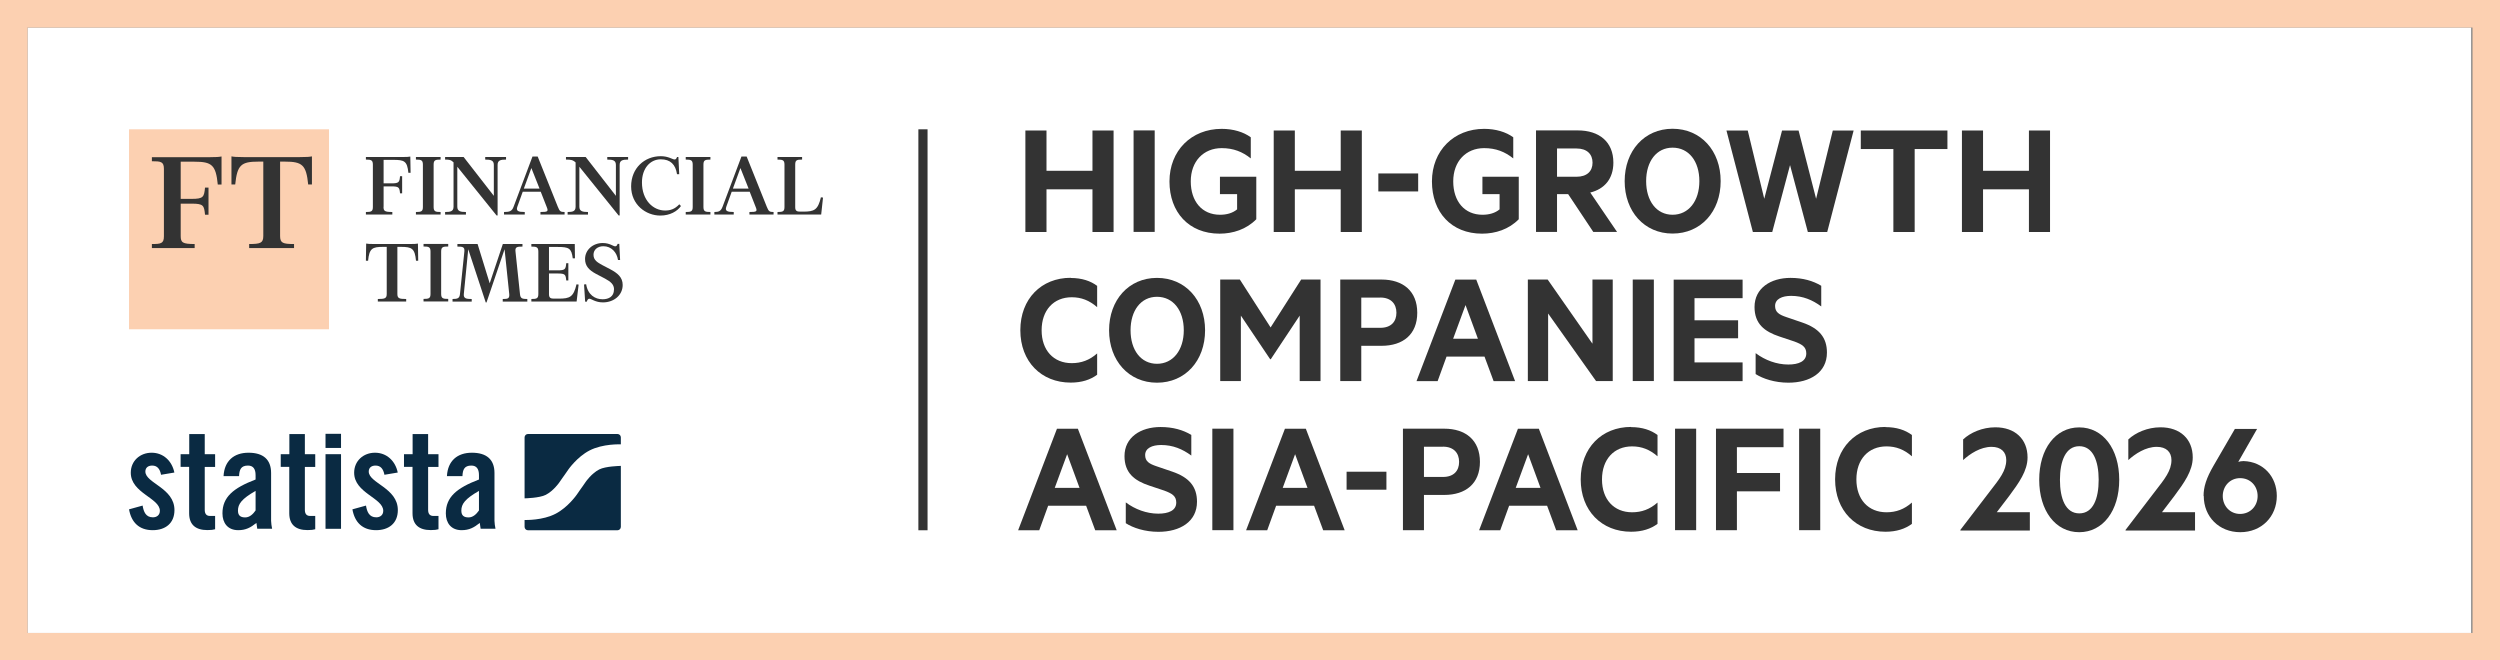 <?xml version="1.0" encoding="UTF-8"?>
<svg id="Layer_1" xmlns="http://www.w3.org/2000/svg" version="1.1" viewBox="0 0 272.41 71.97">
  <rect x="0" y="0" width="272.41" height="71.97" fill="#808080" stroke="none"/>
  <!-- Generator: Adobe Illustrator 29.7.1, SVG Export Plug-In . SVG Version: 2.1.1 Build 8)  -->
  <defs>
    <style>
      .st0 {
        fill: #0a2a42;
      }

      .st1 {
        fill: #fff;
      }

      .st2 {
        fill: #fcd0b1;
      }

      .st3 {
        fill: #333;
      }
    </style>
  </defs>
  <g>
    <rect class="st1" x="3" y="3" width="266.27" height="65.97"/>
    <path class="st2" d="M269.41,3v65.97H3V3h266.41M272.41,0H0v71.97h272.41V0h0Z"/>
  </g>
  <g>
    <line class="st3" x1="100.57" y1="14.09" x2="100.57" y2="57.78"/>
    <rect class="st3" x="100.07" y="14.09" width="1" height="43.69"/>
  </g>
  <g>
    <g>
      <rect class="st2" x="14.06" y="14.09" width="21.79" height="21.79"/>
      <g>
        <path class="st3" d="M19.69,17.61v4.06h1.19c1.29,0,1.36-.21,1.46-1.23h.38v2.96h-.38c-.1-1.01-.16-1.21-1.46-1.21h-1.19v3.52c0,.72.2.88,1.52.88v.44h-4.66v-.44c.97,0,1.31-.05,1.31-.83v-7.36c0-.79-.34-.83-1.31-.83v-.44h6.2c.83,0,1.13-.03,1.39-.08v3.06h-.41c-.21-2.13-.64-2.49-2.54-2.49h-1.5Z"/>
        <path class="st3" d="M32.6,17.12c.83,0,1.13-.03,1.39-.08v3.06h-.41c-.21-2.13-.64-2.49-2.54-2.49h-.52v8.1c0,.77.29.88,1.52.88v.44h-4.89v-.44c1.23,0,1.54-.11,1.54-.88v-8.1h-.52c-1.9,0-2.32.36-2.54,2.49h-.41v-3.06c.26.05.56.08,1.39.08h5.99Z"/>
      </g>
    </g>
    <g>
      <path class="st3" d="M41.79,22.54c0,.45.12.56.96.56v.28h-2.88v-.28c.57,0,.76-.05.76-.55v-4.61c0-.5-.2-.55-.76-.55v-.28h3.96c.53,0,.71-.02.88-.05l.03,1.77h-.24c-.13-1.29-.45-1.41-1.65-1.41h-1.05v2.56h.86c.82,0,.87-.13.93-.78h.23v1.87h-.23c-.06-.64-.11-.76-.93-.76h-.86v2.22Z"/>
      <path class="st3" d="M45.32,23.38v-.28c.57,0,.76-.05.76-.55v-4.61c0-.5-.2-.55-.76-.55v-.28h2.69v.28c-.57,0-.76.05-.76.55v4.61c0,.5.2.55.76.55v.28h-2.69Z"/>
      <path class="st3" d="M54.11,23.48l-4.28-5.31v4.35c0,.51.35.58.94.58v.28h-2.27v-.28c.59,0,.92-.07.92-.58v-4.83c-.28-.28-.48-.3-.92-.3v-.28h2.02l3.29,4.23v-3.37c0-.51-.35-.58-.94-.58v-.28h2.27v.28c-.59,0-.92.07-.92.58v5.51h-.1Z"/>
      <path class="st3" d="M57.18,23.38h-2.26v-.28c.6,0,.87-.08,1.05-.59l2.05-5.45h.57l2.2,5.49c.2.49.29.55.73.55v.28h-2.63v-.28c.81,0,.88-.06.68-.55l-.65-1.66h-1.96l-.58,1.61c-.19.5.1.6.8.6v.28ZM57.08,20.55h1.71l-.89-2.24-.82,2.24Z"/>
      <path class="st3" d="M67.41,23.48l-4.28-5.31v4.35c0,.51.35.58.94.58v.28h-2.22v-.28c.55,0,.87-.07.87-.58v-4.82c-.31-.29-.55-.31-1.05-.31v-.28h2.15l3.29,4.23v-3.37c0-.51-.35-.58-.94-.58v-.28h2.27v.28c-.59,0-.92.07-.92.58v5.51h-.1Z"/>
      <path class="st3" d="M73.76,17.11h.16l.09,1.87h-.24c-.16-1.06-.72-1.62-1.77-1.62-1.16,0-2.05.99-2.05,2.52,0,1.95,1.23,3.06,2.52,3.06.56,0,1.06-.15,1.55-.68l.18.19c-.4.57-1.19,1.04-2.25,1.04-1.58,0-3.18-1.19-3.18-3.18s1.46-3.29,3.23-3.29c.84,0,1.28.36,1.51.36.12,0,.2-.09.26-.27Z"/>
      <path class="st3" d="M74.72,23.38v-.28c.57,0,.76-.05.76-.55v-4.61c0-.5-.2-.55-.76-.55v-.28h2.69v.28c-.57,0-.76.05-.76.55v4.61c0,.5.2.55.76.55v.28h-2.69Z"/>
      <path class="st3" d="M79.95,23.38h-2.11v-.28c.47,0,.71-.08.9-.59l2.05-5.45h.57l2.2,5.49c.2.49.29.55.73.55v.28h-2.63v-.28c.81,0,.88-.06.68-.55l-.65-1.66h-1.96l-.58,1.61c-.19.5.1.6.8.6v.28ZM79.86,20.55h1.71l-.89-2.24-.82,2.24Z"/>
      <path class="st3" d="M84.72,23.38v-.28c.57,0,.76-.05.76-.55v-4.61c0-.5-.2-.55-.76-.55v-.28h2.68v.28c-.57,0-.75.05-.75.55v4.65c0,.41.21.47.55.47h.32c1.21,0,1.6-.18,1.93-1.56l.23.03-.2,1.85h-4.76Z"/>
    </g>
    <g>
      <path class="st3" d="M45.54,26.54l.03,1.87h-.24c-.13-1.34-.45-1.51-1.65-1.51h-.38v5.12c0,.49.19.56.96.56v.28h-3.09v-.28c.78,0,.97-.07.97-.56v-5.12h-.38c-1.2,0-1.52.17-1.65,1.51h-.24l.03-1.87c.17.03.35.05.88.05h3.89c.53,0,.71-.02.88-.05Z"/>
      <path class="st3" d="M46.15,32.85v-.28c.57,0,.76-.05.76-.55v-4.61c0-.5-.2-.55-.76-.55v-.28h2.69v.28c-.57,0-.77.05-.77.55v4.61c0,.5.2.55.77.55v.28h-2.69Z"/>
      <path class="st3" d="M56.93,26.59v.28c-.57,0-.82.03-.76.53l.49,4.65c.05.48.24.53.8.53v.28h-2.68v-.28c.56,0,.75-.05.71-.53l-.51-4.89-1.97,5.8h-.08l-1.91-5.8-.48,4.88c-.05.5.29.54.86.54v.28h-2.09v-.28c.57,0,.76-.09.81-.54l.48-4.64c.05-.5-.2-.53-.76-.53v-.28h2.2l1.32,4.28,1.43-4.28h2.16Z"/>
      <path class="st3" d="M61.93,30.56h-.23c-.06-.64-.11-.76-.93-.76h-.95v2.27c0,.41.21.47.55.47h.52c1.21,0,1.6-.18,1.93-1.56l.23.03-.22,1.85h-4.93v-.28c.57,0,.76-.05.76-.55v-4.61c0-.5-.2-.55-.76-.55v-.28h4.73l.02,1.56h-.24c-.14-1.11-.42-1.24-1.66-1.24h-.93v2.55h.95c.82,0,.87-.13.93-.78h.23v1.87Z"/>
      <path class="st3" d="M66.91,31.56c0-.57-.36-.86-.98-1.2l-.99-.52c-.74-.4-1.19-.84-1.19-1.62,0-.98.84-1.74,1.93-1.74.75,0,1.14.36,1.35.36.14,0,.21-.09.27-.27h.18l.09,1.76h-.23c-.12-.84-.73-1.5-1.59-1.5-.64,0-1.08.38-1.08.93,0,.6.45.84.95,1.12l.86.45c.81.43,1.37.88,1.37,1.72,0,1.11-.95,1.9-2.15,1.9-.84,0-1.25-.4-1.48-.4-.14,0-.22.12-.28.32h-.18l-.12-1.87.23-.03c.18,1.16.98,1.64,1.79,1.64.67,0,1.24-.3,1.24-1.05Z"/>
    </g>
  </g>
  <g>
    <path class="st0" d="M17.55,51.74c-.12-.65-.42-1.01-.97-1.01-.44,0-.74.23-.74.65,0,1.27,3.17,1.78,3.17,4.2,0,1.45-1,2.19-2.37,2.19-1.48,0-2.33-.85-2.58-2.27l1.48-.41c.11.68.35,1.28,1.12,1.28.44,0,.76-.26.76-.71,0-1.4-3.17-1.93-3.17-4.15,0-1.28,1-2.18,2.27-2.18s2.22.89,2.48,2.16l-1.43.24Z"/>
    <path class="st0" d="M19.68,50.88v-1.39h.94v-2.19h1.69v2.19h1.13v1.39h-1.13v4.68c0,.42.18.66.57.66h.56v1.45c-.23.06-.42.09-.85.09-1.27,0-1.98-.59-1.98-1.83v-5.06h-.94Z"/>
    <path class="st0" d="M24.36,51.87c.09-1.65,1.13-2.54,2.72-2.54s2.46.73,2.46,2.21v5.21c0,.26.06.59.11.86h-1.62c-.01-.23-.08-.44-.09-.63-.64.51-1.16.79-1.98.79-1.15,0-1.72-.79-1.72-1.83,0-1.78,1.18-2.76,3.61-3.69v-.48c0-.68-.27-1.04-.83-1.04-.77,0-.94.45-.97,1.15h-1.69ZM27.85,53.49c-1.54.88-1.92,1.44-1.92,2.15,0,.53.27.74.79.74.47,0,.85-.35,1.13-.76v-2.13Z"/>
    <path class="st0" d="M30.59,50.88v-1.39h.94v-2.19h1.69v2.19h1.13v1.39h-1.13v4.68c0,.42.18.66.57.66h.56v1.45c-.23.06-.42.09-.85.09-1.27,0-1.98-.59-1.98-1.83v-5.06h-.94Z"/>
    <path class="st0" d="M35.47,47.27h1.69v1.54h-1.69v-1.54ZM35.47,49.49h1.69v8.13h-1.69v-8.13Z"/>
    <path class="st0" d="M41.89,51.74c-.12-.65-.42-1.01-.97-1.01-.44,0-.74.23-.74.65,0,1.27,3.17,1.78,3.17,4.2,0,1.45-1,2.19-2.37,2.19-1.48,0-2.33-.85-2.58-2.27l1.48-.41c.11.68.35,1.28,1.12,1.28.44,0,.76-.26.76-.71,0-1.4-3.17-1.93-3.17-4.15,0-1.28,1-2.18,2.27-2.18s2.22.89,2.48,2.16l-1.43.24Z"/>
    <path class="st0" d="M44.02,50.88v-1.39h.94v-2.19h1.69v2.19h1.13v1.39h-1.13v4.68c0,.42.18.66.57.66h.56v1.45c-.23.06-.42.09-.85.09-1.27,0-1.98-.59-1.98-1.83v-5.06h-.94Z"/>
    <path class="st0" d="M48.7,51.87c.09-1.65,1.13-2.54,2.72-2.54s2.46.73,2.46,2.21v5.21c0,.26.06.59.11.86h-1.62c-.02-.23-.08-.44-.09-.63-.64.51-1.16.79-1.98.79-1.15,0-1.72-.79-1.72-1.83,0-1.78,1.18-2.76,3.61-3.69v-.48c0-.68-.27-1.04-.83-1.04-.77,0-.94.45-.97,1.15h-1.69ZM52.19,53.49c-1.54.88-1.92,1.44-1.92,2.15,0,.53.27.74.79.74.47,0,.85-.35,1.13-.76v-2.13Z"/>
    <path class="st0" d="M67.28,47.29h-9.75c-.2,0-.37.16-.37.37v6.64s.04,0,.05,0c0,0,1.58-.03,2.26-.38.84-.43,1.46-1.33,1.46-1.33.16-.23.33-.48.39-.56.06-.08.11-.16.13-.18.01-.02.08-.11.12-.17.04-.05.2-.29.36-.52,0,0,.95-1.37,2.3-2.07,1.46-.76,3.39-.67,3.39-.67.01,0,.02,0,.03,0v-.76c0-.2-.16-.37-.37-.37M65.3,51.15c-.84.43-1.46,1.33-1.46,1.33-.16.23-.33.48-.39.56-.05.08-.11.16-.13.18-.01.02-.08.11-.12.17-.04.05-.2.29-.36.52,0,0-.95,1.37-2.3,2.07-1.4.73-3.23.68-3.38.68v.75c0,.2.16.37.37.37h9.75c.2,0,.37-.16.37-.37v-6.65s-.06,0-.09.01c0,0-1.58.03-2.26.38"/>
  </g>
  <g>
    <path class="st3" d="M121.34,14.22v11.06h-2.3v-4.65h-5.01v4.65h-2.3v-11.06h2.3v4.39h5.01v-4.39h2.3Z"/>
    <path class="st3" d="M125.82,25.27h-2.3v-11.06h2.3v11.06Z"/>
    <path class="st3" d="M134.8,22.82v-1.67h-1.87v-1.89h3.96v4.63c-1.08,1.1-2.54,1.57-4,1.57-3.35,0-5.46-2.34-5.46-5.69s2.38-5.73,5.69-5.73c1.26,0,2.38.34,3.17.92v2.3c-.9-.72-1.89-1.12-3.17-1.12-1.98,0-3.37,1.44-3.37,3.62s1.22,3.64,3.19,3.64c.72,0,1.37-.18,1.85-.58Z"/>
    <path class="st3" d="M148.39,14.22v11.06h-2.3v-4.65h-5v4.65h-2.3v-11.06h2.3v4.39h5v-4.39h2.3Z"/>
    <path class="st3" d="M150.19,18.9h4.34v1.96h-4.34v-1.96Z"/>
    <path class="st3" d="M163.4,22.82v-1.67h-1.87v-1.89h3.96v4.63c-1.08,1.1-2.54,1.57-4,1.57-3.35,0-5.46-2.34-5.46-5.69s2.38-5.73,5.69-5.73c1.26,0,2.38.34,3.17.92v2.3c-.9-.72-1.89-1.12-3.17-1.12-1.98,0-3.37,1.44-3.37,3.62s1.22,3.64,3.19,3.64c.72,0,1.37-.18,1.85-.58Z"/>
    <path class="st3" d="M169.66,21.15v4.12h-2.29v-11.06h4.56c2.32,0,3.87,1.24,3.87,3.51,0,1.76-.97,2.88-2.52,3.26l2.92,4.29h-2.59l-2.74-4.12h-1.21ZM169.66,19.26h2.12c1.15,0,1.75-.61,1.75-1.53s-.59-1.55-1.75-1.55h-2.12v3.08Z"/>
    <path class="st3" d="M182.25,25.45c-3.08,0-5.22-2.41-5.22-5.71s2.14-5.71,5.22-5.71,5.24,2.39,5.24,5.71-2.16,5.71-5.24,5.71ZM182.25,16.09c-1.75,0-2.88,1.49-2.88,3.65s1.13,3.66,2.88,3.66,2.92-1.49,2.92-3.66-1.15-3.65-2.92-3.65Z"/>
    <path class="st3" d="M195.98,14.22l1.91,7.44,1.82-7.44h2.27l-2.88,11.06h-2.11l-1.94-7.29-1.94,7.29h-2.11l-2.88-11.06h2.32l1.8,7.44,1.94-7.44h1.8Z"/>
    <path class="st3" d="M202.76,14.22h9.44v2.02h-3.57v9.04h-2.32v-9.04h-3.55v-2.02Z"/>
    <path class="st3" d="M223.38,14.22v11.06h-2.3v-4.65h-5v4.65h-2.3v-11.06h2.3v4.39h5v-4.39h2.3Z"/>
    <path class="st3" d="M116.67,30.29c1.21,0,2.16.32,2.88.86v2.32c-.85-.74-1.73-1.08-2.77-1.08-1.98,0-3.28,1.42-3.28,3.6s1.3,3.58,3.28,3.58c1.04,0,1.93-.32,2.77-1.06v2.32c-.72.54-1.67.86-2.88.86-3.21,0-5.49-2.29-5.49-5.71s2.29-5.71,5.49-5.71Z"/>
    <path class="st3" d="M126.07,41.7c-3.08,0-5.22-2.41-5.22-5.71s2.14-5.71,5.22-5.71,5.24,2.39,5.24,5.71-2.16,5.71-5.24,5.71ZM126.07,32.34c-1.75,0-2.88,1.49-2.88,3.65s1.13,3.65,2.88,3.65,2.92-1.49,2.92-3.65-1.15-3.65-2.92-3.65Z"/>
    <path class="st3" d="M138.4,39.14l-3.19-4.75v7.13h-2.25v-11.06h2.14l3.35,5.22,3.33-5.22h2.11v11.06h-2.27v-7.13l-3.15,4.75h-.07Z"/>
    <path class="st3" d="M148.33,37.69v3.83h-2.29v-11.06h4.5c2.34,0,3.89,1.26,3.89,3.62s-1.55,3.6-3.89,3.6h-2.21ZM150.4,32.43h-2.07v3.29h2.07c1.19,0,1.76-.68,1.76-1.64s-.58-1.66-1.76-1.66Z"/>
    <path class="st3" d="M160.86,30.47l4.23,11.06h-2.34l-.99-2.67h-4.14l-.97,2.67h-2.3l4.23-11.06h2.29ZM158.34,36.91h2.7l-1.35-3.67-1.35,3.67Z"/>
    <path class="st3" d="M175.73,41.52h-1.82l-5.22-7.36v7.36h-2.21v-11.06h2.16l4.88,6.99v-6.99h2.21v11.06Z"/>
    <path class="st3" d="M180.21,41.52h-2.3v-11.06h2.3v11.06Z"/>
    <path class="st3" d="M189.88,30.47v2.02h-5.24v2.41h4.75v1.96h-4.75v2.63h5.24v2.04h-7.51v-11.06h7.51Z"/>
    <path class="st3" d="M191.33,38.5c.99.74,2.25,1.22,3.53,1.22,1.12,0,1.96-.34,1.96-1.21,0-.72-.47-.99-1.3-1.3l-1.62-.54c-1.64-.54-2.72-1.39-2.72-3.22,0-2.05,1.76-3.17,3.92-3.17,1.35,0,2.45.32,3.35.86v2.25c-.95-.7-2-1.15-3.28-1.15-.99,0-1.75.34-1.75,1.1,0,.68.45.95,1.22,1.21l1.73.59c1.85.63,2.7,1.64,2.7,3.28,0,2.18-1.85,3.28-4.2,3.28-1.48,0-2.77-.43-3.57-.94v-2.27Z"/>
    <path class="st3" d="M117.45,46.72l4.23,11.06h-2.34l-.99-2.67h-4.14l-.97,2.67h-2.3l4.23-11.06h2.29ZM114.93,53.16h2.7l-1.35-3.67-1.35,3.67Z"/>
    <path class="st3" d="M122.68,54.75c.99.74,2.25,1.22,3.53,1.22,1.12,0,1.96-.34,1.96-1.21,0-.72-.47-.99-1.3-1.3l-1.62-.54c-1.64-.54-2.72-1.39-2.72-3.22,0-2.05,1.76-3.17,3.93-3.17,1.35,0,2.45.32,3.35.86v2.25c-.95-.7-2-1.15-3.28-1.15-.99,0-1.75.34-1.75,1.1,0,.68.45.95,1.22,1.21l1.73.59c1.85.63,2.7,1.64,2.7,3.28,0,2.18-1.85,3.28-4.2,3.28-1.48,0-2.77-.43-3.56-.94v-2.27Z"/>
    <path class="st3" d="M134.4,57.77h-2.3v-11.06h2.3v11.06Z"/>
    <path class="st3" d="M142.29,46.72l4.23,11.06h-2.34l-.99-2.67h-4.14l-.97,2.67h-2.3l4.23-11.06h2.29ZM139.77,53.16h2.7l-1.35-3.67-1.35,3.67Z"/>
    <path class="st3" d="M146.73,51.4h4.34v1.96h-4.34v-1.96Z"/>
    <path class="st3" d="M155.16,53.94v3.83h-2.29v-11.06h4.5c2.34,0,3.89,1.26,3.89,3.62s-1.55,3.6-3.89,3.6h-2.21ZM157.23,48.68h-2.07v3.29h2.07c1.19,0,1.76-.68,1.76-1.64s-.58-1.66-1.76-1.66Z"/>
    <path class="st3" d="M167.68,46.72l4.23,11.06h-2.34l-.99-2.67h-4.14l-.97,2.67h-2.3l4.23-11.06h2.29ZM165.16,53.16h2.7l-1.35-3.67-1.35,3.67Z"/>
    <path class="st3" d="M177.73,46.54c1.21,0,2.16.32,2.88.86v2.32c-.85-.74-1.73-1.08-2.77-1.08-1.98,0-3.28,1.42-3.28,3.6s1.3,3.58,3.28,3.58c1.04,0,1.93-.32,2.77-1.06v2.32c-.72.54-1.67.86-2.88.86-3.21,0-5.49-2.29-5.49-5.71s2.29-5.71,5.49-5.71Z"/>
    <path class="st3" d="M184.82,57.77h-2.3v-11.06h2.3v11.06Z"/>
    <path class="st3" d="M186.98,57.77v-11.06h7.36v2.02h-5.08v2.81h4.7v2h-4.7v4.23h-2.29Z"/>
    <path class="st3" d="M198.34,57.77h-2.3v-11.06h2.3v11.06Z"/>
    <path class="st3" d="M205.45,46.54c1.21,0,2.16.32,2.88.86v2.32c-.85-.74-1.73-1.08-2.77-1.08-1.98,0-3.28,1.42-3.28,3.6s1.3,3.58,3.28,3.58c1.04,0,1.93-.32,2.77-1.06v2.32c-.72.54-1.67.86-2.88.86-3.21,0-5.49-2.29-5.49-5.71s2.29-5.71,5.49-5.71Z"/>
    <g>
      <path class="st3" d="M221.18,55.81v2h-7.57v-.07l3.23-4.22c1.03-1.33,1.77-2.23,1.77-3.39,0-.87-.56-1.44-1.6-1.44-1.21,0-2.36.76-3.1,1.44v-2.25c.79-.74,2.09-1.32,3.51-1.32,2.14,0,3.51,1.28,3.51,3.28,0,1.46-.94,2.77-2,4.2l-1.35,1.77h3.6Z"/>
      <path class="st3" d="M222.2,52.28c0-3.37,1.77-5.71,4.36-5.71s4.36,2.34,4.36,5.71-1.77,5.71-4.36,5.71-4.36-2.34-4.36-5.71ZM224.46,52.28c0,2.05.61,3.66,2.11,3.66s2.11-1.6,2.11-3.66-.63-3.66-2.11-3.66-2.11,1.6-2.11,3.66Z"/>
      <path class="st3" d="M239.18,55.81v2h-7.57v-.07l3.23-4.22c1.03-1.33,1.77-2.23,1.77-3.39,0-.87-.56-1.44-1.6-1.44-1.21,0-2.36.76-3.1,1.44v-2.25c.79-.74,2.09-1.32,3.51-1.32,2.14,0,3.51,1.28,3.51,3.28,0,1.46-.94,2.77-2,4.2l-1.35,1.77h3.6Z"/>
      <path class="st3" d="M240.11,54.04c0-.97.29-1.93,1.1-3.32l2.31-3.98h2.42l-2.05,3.59c.13-.05.38-.09.58-.09,2.16.07,3.62,1.71,3.62,3.8,0,2.25-1.66,3.95-3.98,3.95s-3.98-1.69-3.98-3.95ZM244.09,52.1c-1.1,0-1.89.87-1.89,1.95s.79,1.95,1.89,1.95,1.91-.85,1.91-1.95-.79-1.95-1.91-1.95Z"/>
    </g>
  </g>
</svg>